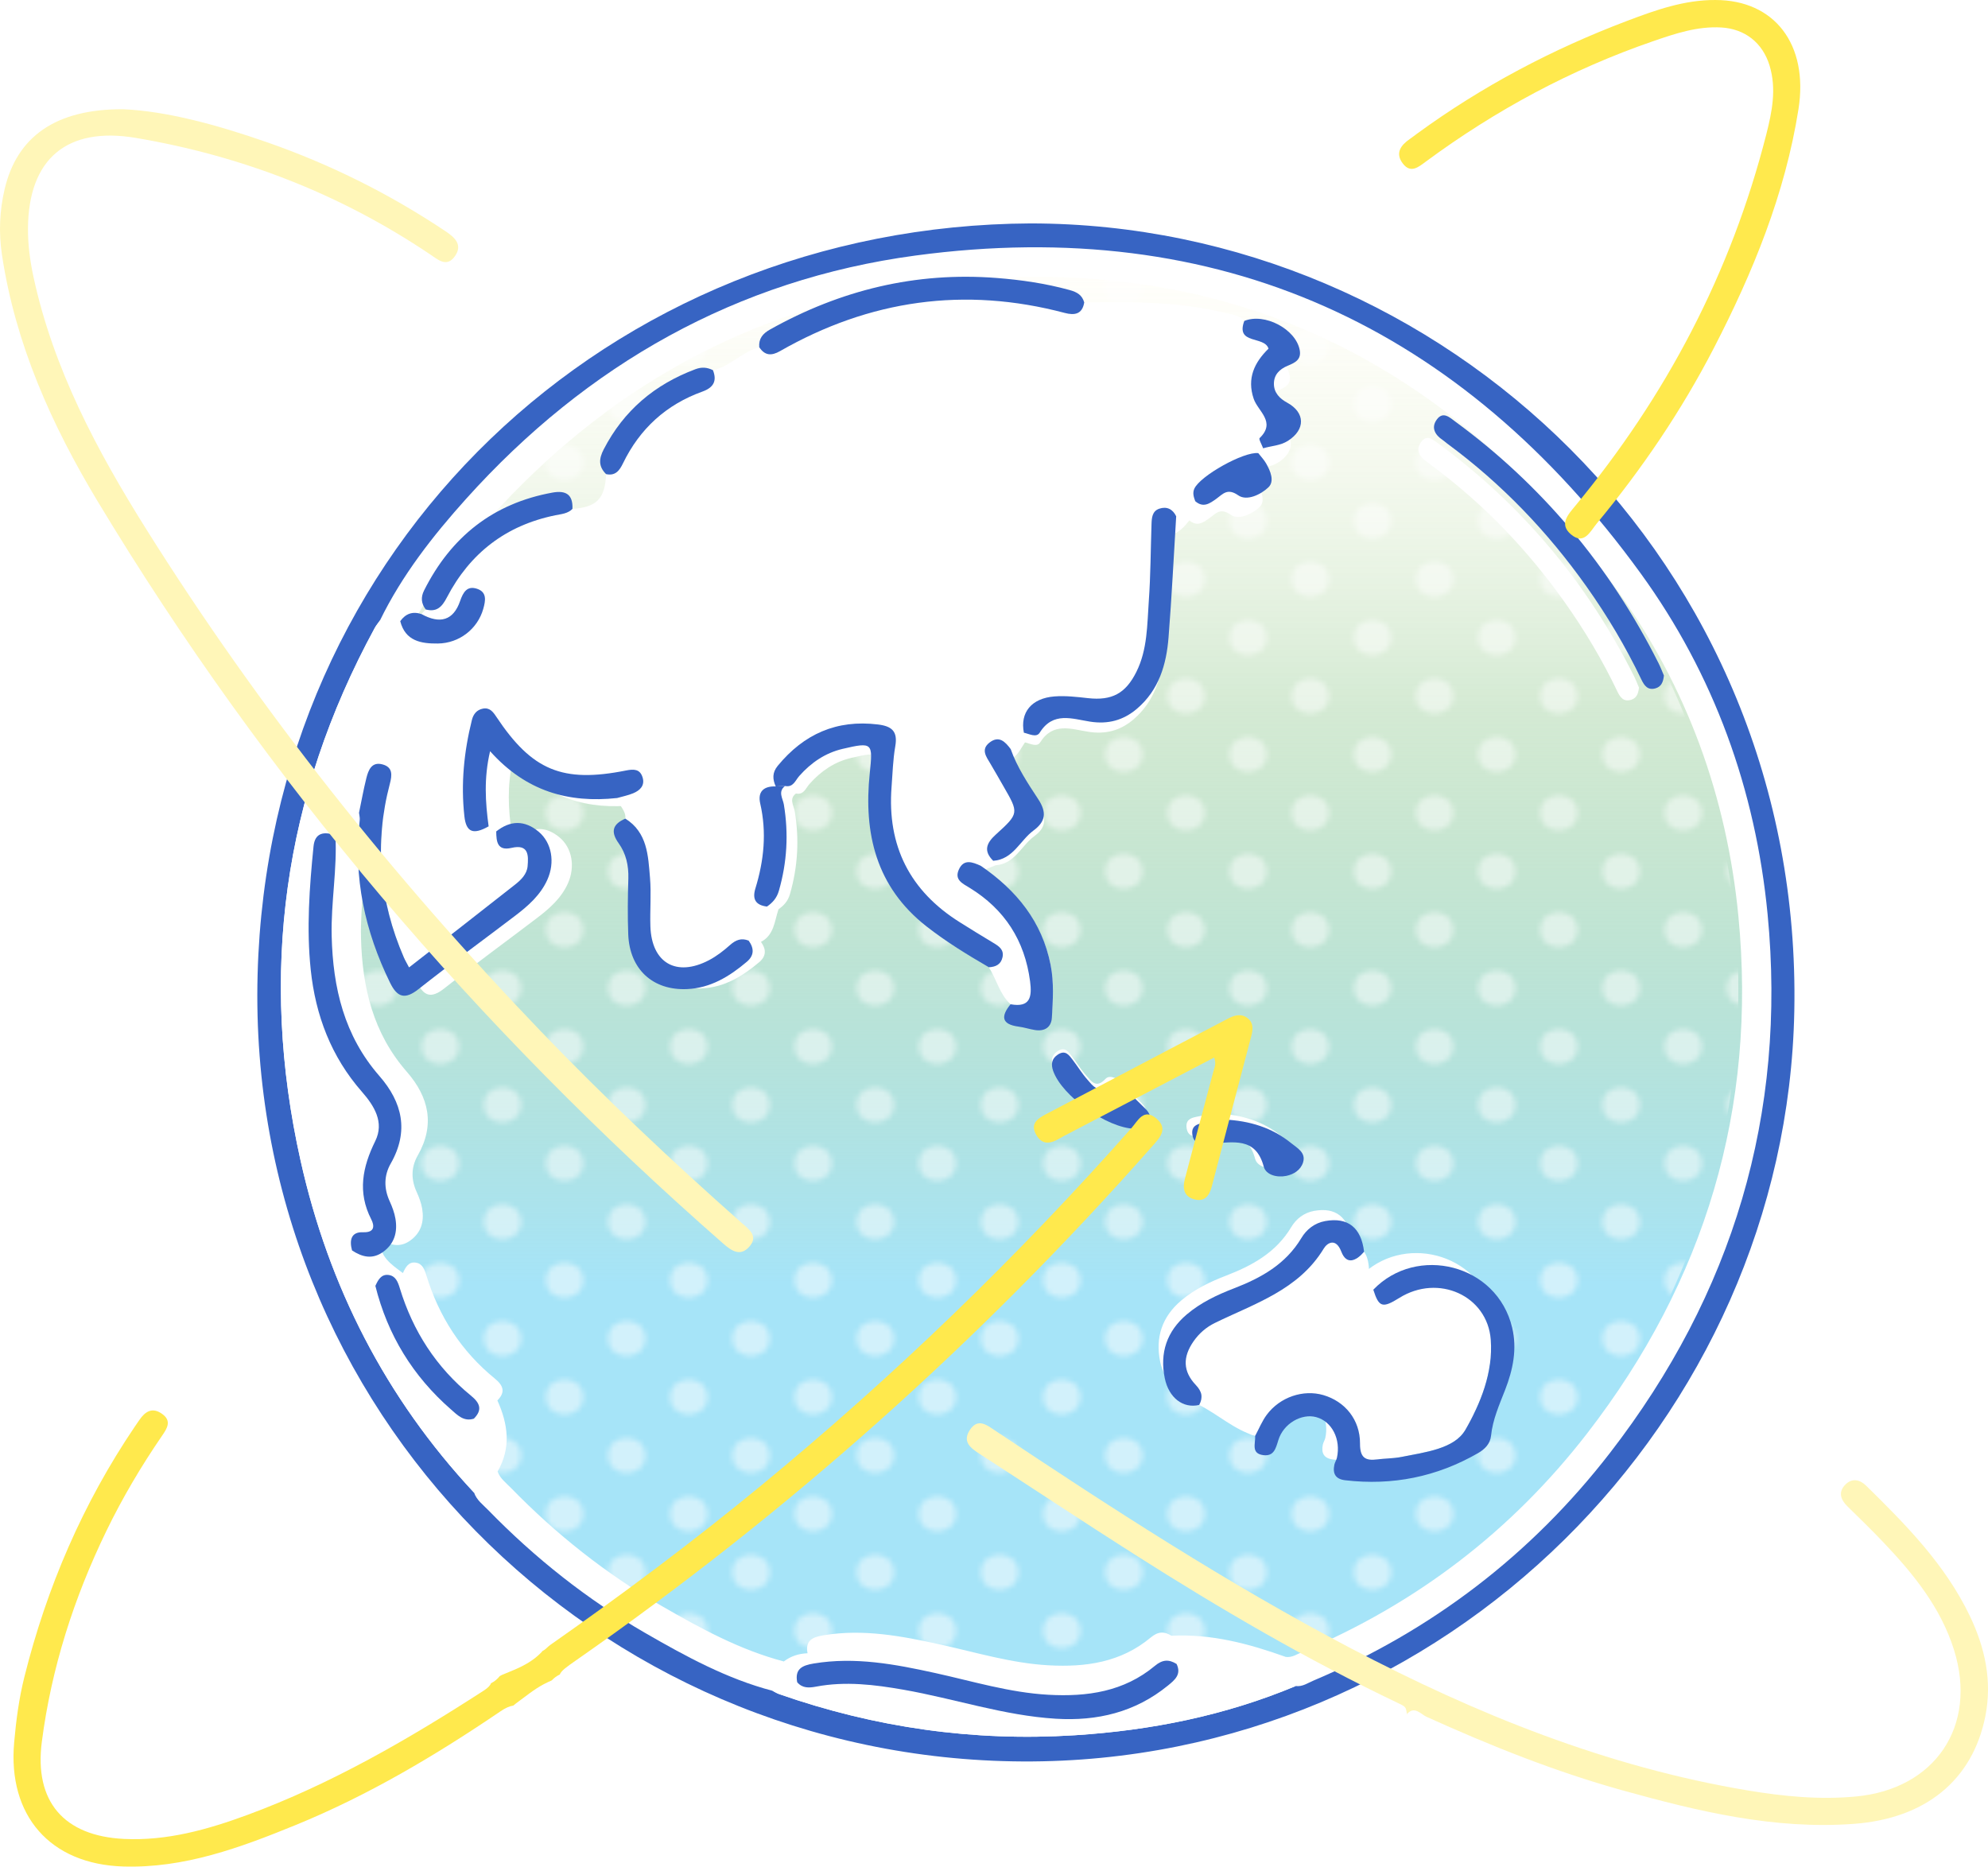 <?xml version="1.0" encoding="UTF-8"?><svg id="b" xmlns="http://www.w3.org/2000/svg" width="307.093" height="288.361" xmlns:xlink="http://www.w3.org/1999/xlink" viewBox="0 0 307.093 288.361"><defs><style>.f{fill:#fff;}.g{fill:url(#e);opacity:.49;}.h{fill:#fff6b8;}.i{fill:url(#d);}.j{fill:none;}.k{fill:#ffe94d;}.l{fill:#3764c3;}</style><linearGradient id="d" x1="162.43" y1="42.757" x2="162.43" y2="257.326" gradientUnits="userSpaceOnUse"><stop offset="0" stop-color="#fff9d2" stop-opacity=".1"/><stop offset=".307" stop-color="#95cb93" stop-opacity=".4"/><stop offset=".724" stop-color="#a6e4f8"/></linearGradient><pattern id="e" x="0" y="0" width="48" height="48" patternTransform="translate(-2322.387 1091.147) scale(.8 .752)" patternUnits="userSpaceOnUse" viewBox="0 0 48 48"><g><rect class="j" y="0" width="48" height="48"/><g><circle class="f" cx="24" cy="48" r="3.6"/><circle class="f" cx="48" cy="48" r="3.6"/><circle class="f" cx="24" cy="24" r="3.6"/><circle class="f" cx="48" cy="24" r="3.6"/><circle class="f" cx="36" cy="36" r="3.6"/><circle class="f" cx="12" cy="36" r="3.6"/><circle class="f" cx="36" cy="12" r="3.6"/><circle class="f" cx="12" cy="12" r="3.6"/></g><g><circle class="f" cy="48" r="3.6"/><circle class="f" cy="24" r="3.6"/></g><g><circle class="f" cx="24" cy=".001" r="3.6"/><circle class="f" cx="48" cy=".001" r="3.6"/></g><circle class="f" cy=".001" r="3.6"/></g></pattern></defs><g id="c"><g><circle class="f" cx="158.512" cy="153.251" r="124.704"/><g><path class="i" d="M62.92,98.056c3.271-6.708,7.827-12.527,12.772-18.029,17.901-19.917,40.158-32.494,66.585-36.047,45.041-6.056,80.882,10.486,107.438,47.076,10.889,15.003,17.044,32.099,18.824,50.518,2.865,29.644-5.154,56.307-23.357,79.847-11.668,15.088-26.376,26.314-43.955,33.749-.832,.352-1.617,.929-2.606,.799-5.709-2.048-11.512-3.589-17.659-3.273-1.14-.706-2.08-.666-3.212,.278-4.587,3.827-10.015,4.611-15.798,4.287-5.741-.322-11.192-1.996-16.741-3.218-5.946-1.309-11.882-2.435-18.018-1.414-1.699,.283-2.82,.794-2.449,2.771-1.347,.058-2.584,.438-3.663,1.269-6.765-1.776-12.841-5.099-18.834-8.552-8.629-4.972-16.368-11.12-23.316-18.255-.759-.78-1.683-1.449-2.063-2.545,2.118-3.664,1.613-7.319-.035-10.97,1.3-1.315,.911-2.315-.422-3.403-5.151-4.203-8.609-9.566-10.546-15.91-.287-.939-.618-1.841-1.665-1.982-1.11-.149-1.57,.755-1.963,1.618-1.775-1.341-3.754-2.549-3.455-5.254,1.493,.983,3.018,1.367,4.606,.216,1.69-1.224,2.15-2.951,1.827-4.898-.148-.895-.482-1.781-.861-2.612-.869-1.906-.854-3.807,.16-5.585,2.726-4.783,1.737-9.059-1.686-12.98-5.203-5.959-6.88-13.031-7.065-20.735-.12-5.003,.838-9.941,.551-14.934,1.379-.885,1.691-2.893,3.499-3.326,.039,.359,.147,.725,.107,1.075-.971,8.493,.758,16.469,4.488,24.094,1.075,2.199,2.211,2.554,4.233,.955,4.707-3.72,9.566-7.248,14.338-10.887,1.917-1.462,3.728-3.054,4.745-5.322,1.159-2.585,.66-5.479-1.293-7.113-2.05-1.716-4.179-1.711-6.285-.041-.376-.251-.751-.503-1.127-.754-.483-3.568-.723-7.123,.216-11.134,5.346,5.981,11.652,7.706,18.823,6.938,.186,1.105,1.361,1.817,1.214,3.054-1.852,.807-2.237,1.906-.983,3.652,1.088,1.515,1.492,3.3,1.434,5.213-.084,2.759-.121,5.526-.015,8.284,.198,5.163,3.636,8.339,8.725,8.111,3.47-.156,6.269-1.867,8.837-4.041,1.129-.955,1.096-2.013,.279-3.141,2.05-1.066,2.084-3.216,2.714-5.047,.85-.582,1.459-1.272,1.766-2.338,1.214-4.217,1.455-8.457,.738-12.785-.146-.884-.925-1.908,.181-2.745,1.216,.242,1.517-.826,2.097-1.479,1.756-1.976,3.845-3.417,6.446-4.026,4.446-1.04,4.474-.868,4.005,3.612-.931,8.901,.927,16.844,8.407,22.698,2.914,2.281,6.048,4.198,9.233,6.05,1.155,1.783,1.585,3.992,3.226,5.489-1.447,1.773-1.386,2.981,1.198,3.318,.819,.107,1.615,.379,2.432,.504,1.449,.222,2.413-.416,2.496-1.879,.145-2.578,.32-5.164-.184-7.739-1.264-6.456-5.072-11.104-10.357-14.722,.614-.247,1.228-.495,1.842-.742,2.962-.203,3.965-3.01,5.97-4.487,1.791-1.319,1.993-2.673,.7-4.643-1.542-2.349-3.126-4.726-4.079-7.421,.953-.568,1.35-1.583,1.952-2.433,.795,.179,1.861,.775,2.343,.001,1.977-3.173,4.815-2.052,7.466-1.639,2.646,.412,4.91-.178,6.941-1.906,3.268-2.78,4.367-6.547,4.687-10.576,.476-5.976,.765-11.967,1.133-17.952,1.257-.346,2.065-1.258,2.826-2.232,1.192,1.034,2.139,.348,3.15-.377,.944-.677,1.608-1.619,3.223-.492,1.272,.888,3.331-.108,4.46-1.177,.952-.901,.316-2.43-.344-3.573-.313-.541-.761-1.004-1.148-1.503,.355-.124,.699-.26,.72-.719,1.225-.364,2.549-.388,3.671-1.104,2.631-1.678,2.571-4.198-.114-5.66-1.09-.594-1.956-1.445-1.962-2.785-.006-1.359,.835-2.174,2.024-2.675,1.048-.441,2.079-.877,1.799-2.346-.592-3.109-5.205-5.532-8.211-4.306-.698-.856-1.73-.92-2.699-1.159-6.919-1.712-13.966-1.698-21.022-1.581-.315-1.077-1.025-1.518-2.136-1.825-3.558-.983-7.172-1.511-10.836-1.797-11.986-.933-23.135,1.785-33.583,7.637-1.081,.606-1.704,1.354-1.6,2.617-2.519,.668-4.287,2.852-6.863,3.406-.846-.414-1.64-.5-2.597-.141-6.033,2.263-10.613,6.117-13.591,11.886-.726,1.407-.776,2.536,.353,3.66-.16,3.639-1.387,4.907-4.981,5.152,.091-2.129-.973-2.773-2.962-2.412-8.809,1.601-15.032,6.565-19.02,14.49-.516,1.026-.432,1.934,.238,2.826-.215,.227-.43,.453-.645,.68-1.308-.431-2.341-.047-3.13,1.057-1.009,.186-2.015,.269-3.004-.108Zm121.397,116.256c2.816,1.433,5.191,3.662,8.289,4.586,.075,1.097-.661,2.618,1.212,2.851,1.56,.194,1.838-.965,2.226-2.225,.765-2.484,3.456-3.99,5.618-3.404,2.319,.628,3.67,3.272,3.061,6.022-.079,.355-.308,.677-.381,1.032-.271,1.315,.164,2.13,1.607,2.299,7.002,.819,13.564-.496,19.675-4.016,.995-.573,1.81-1.37,1.932-2.56,.25-2.426,1.23-4.608,2.098-6.836,1.156-2.967,1.79-6.037,1.041-9.188-2.253-9.485-14.169-12.324-20.581-5.636-1-1.745-.191-3.93-1.368-5.632-.422-3.581-2.418-5.154-5.777-4.537-1.556,.286-2.75,1.234-3.512,2.51-2.324,3.889-5.973,5.912-10.009,7.467-2.505,.965-4.918,2.112-6.986,3.865-2.948,2.5-4.018,5.696-3.248,9.444,.604,2.944,2.74,4.519,5.103,3.959Zm68.86-108.091c-.22-.508-.476-1.194-.803-1.843-3.588-7.127-7.899-13.775-13.058-19.877-5.042-5.965-10.702-11.252-16.996-15.871-.892-.654-1.87-1.636-2.812-.328-.861,1.195-.252,2.27,.908,3.033,.231,.152,.431,.35,.654,.514,8.04,5.922,14.852,13.034,20.625,21.17,3.106,4.378,5.836,8.967,8.149,13.809,.415,.869,.947,1.64,2.113,1.283,.813-.249,1.119-.891,1.221-1.889Zm-78.428,67.162c.904,.078,1.68-.004,2.086-.724,.467-.827,.171-1.591-.493-2.24-1.123-1.098-2.237-2.206-3.337-3.326-.667-.679-1.694-1.009-2.234-.424-1.45,1.571-2.213,.341-3.012-.554-.793-.888-1.418-1.926-2.144-2.876-.559-.731-1.088-1.6-2.235-.856-.94,.609-1.049,1.451-.708,2.42,1.33,3.782,8.045,8.498,12.079,8.581Zm13.272-1.366c-.638,.084-1.479,.114-2.273,.319-1.084,.28-2.702,.226-2.448,1.932,.238,1.602,1.595,1.313,2.859,1.277,3.064-.087,6.519-1.065,7.717,3.447,.327,1.232,1.951,1.66,3.337,1.377,1.128-.231,2.148-.883,2.493-1.998,.453-1.467-.874-2.131-1.761-2.855-2.82-2.299-6.126-3.317-9.922-3.499Z"/><circle class="g" cx="156.683" cy="152.81" r="111.843"/><g><path class="l" d="M159.231,34.515c63.668,.059,119.285,52.391,117.942,121.666-1.22,62.903-53.779,116.253-119.177,115.936-65.987-.319-119.988-54.11-118.204-121.546,1.753-66.264,54.349-115.729,119.439-116.057Zm40.928,225.951c1.031,.136,1.85-.466,2.717-.833,18.325-7.75,33.658-19.453,45.821-35.182,18.976-24.539,27.335-52.334,24.348-83.237-1.856-19.201-8.273-37.023-19.624-52.663-27.684-38.144-65.046-55.388-112-49.075-27.55,3.704-50.751,16.816-69.412,37.578-5.154,5.735-9.904,11.802-13.314,18.794-.274,.391-.59,.759-.816,1.176-14.133,25.984-17.885,53.46-11.451,82.263,4.345,19.449,13.143,36.678,26.807,51.311,.397,1.143,1.359,1.841,2.151,2.654,7.243,7.438,15.311,13.847,24.306,19.03,6.247,3.6,12.581,7.064,19.635,8.916,.334,.17,.653,.38,1.004,.503,14.796,5.183,30.014,7.357,45.669,6.369,11.783-.744,23.226-3.032,34.158-7.603Z"/><path class="f" d="M153.425,132.979c-.64,.258-1.28,.516-1.921,.773-1.282-.579-2.645-1.123-3.403,.616-.684,1.569,.585,2.114,1.69,2.793,5.398,3.316,8.503,8.13,9.329,14.435,.312,2.383,.044,4.105-3.013,3.545-1.711-1.56-2.159-3.863-3.363-5.722,1.069-.028,1.892-.442,2.123-1.557,.243-1.173-.576-1.702-1.441-2.216-1.731-1.03-3.441-2.096-5.148-3.165-7.725-4.837-11.25-11.803-10.556-20.893,.161-2.106,.214-4.234,.576-6.306,.399-2.289-.509-3.097-2.678-3.362-6.395-.78-11.444,1.485-15.477,6.383-.87,1.056-.808,2.067-.313,3.188-1.847-.069-2.817,.798-2.395,2.641,1.021,4.455,.579,8.802-.741,13.103-.52,1.695,.049,2.598,1.783,2.815-.656,1.908-.693,4.149-2.83,5.26-1.119-.446-1.987-.112-2.874,.679-.994,.886-2.079,1.728-3.253,2.344-5.043,2.643-8.862,.426-9.049-5.235-.083-2.5,.148-5.019-.061-7.505-.288-3.408-.387-6.991-3.814-9.127,.153-1.29-1.071-2.032-1.265-3.184,.832-.24,1.695-.407,2.489-.738,1.055-.44,1.838-1.197,1.442-2.464-.406-1.298-1.373-1.287-2.564-1.05-9.813,1.958-14.511-.005-20.027-8.301-.502-.755-1.017-1.451-2.051-1.262-.957,.175-1.494,.848-1.719,1.746-1.226,4.902-1.723,9.877-1.16,14.906,.278,2.482,1.383,2.866,3.742,1.538,.392,.262,.783,.524,1.175,.786,.016,1.566,.161,3.055,2.362,2.541,2.658-.621,2.632,1.153,2.483,2.843-.106,1.202-1.004,2.094-1.906,2.806-5.425,4.281-10.887,8.514-16.412,12.823-.362-.695-.612-1.108-.802-1.547-3.765-8.689-4.584-17.628-2.163-26.806,.367-1.392,.466-2.586-1.133-3.017-1.668-.449-2.179,.872-2.491,2.122-.442,1.77-.763,3.57-1.135,5.357-1.885,.452-2.21,2.546-3.648,3.468-1.724-.591-3.163-.44-3.379,1.726-.63,6.334-1.101,12.683-.433,19.043,.742,7.065,3.164,13.446,7.906,18.858,1.911,2.181,3.486,4.717,2.07,7.6-1.983,4.036-2.775,7.91-.625,12.111,.463,.903,.634,2.066-1.267,1.991-1.877-.074-2.125,1.268-1.699,2.812-.312,2.82,1.752,4.078,3.602,5.476,1.891,7.587,5.795,13.947,11.679,19.088,1.003,.876,1.967,1.921,3.536,1.424,1.718,3.807,2.244,7.617,.036,11.436-13.665-14.633-22.463-31.862-26.808-51.311-6.434-28.803-2.681-56.279,11.451-82.263,.227-.417,.542-.785,.816-1.176,1.031,.394,2.079,.307,3.131,.113,.784,3.082,3.231,3.482,5.807,3.453,3.34-.037,6.143-2.279,7.014-5.339,.368-1.292,.598-2.606-.969-3.122-1.525-.502-2.135,.538-2.601,1.888-1.032,2.992-3.082,3.63-5.988,2.018,.224-.236,.448-.472,.673-.708,1.69,.44,2.496-.372,3.263-1.846,3.564-6.849,9.129-11.146,16.753-12.703,.917-.187,1.924-.243,2.65-.988,3.747-.255,5.026-1.577,5.192-5.371,1.428,.313,2.066-.537,2.615-1.67,2.591-5.341,6.67-9.069,12.265-11.079,1.678-.603,2.303-1.606,1.627-3.309,2.686-.577,4.528-2.854,7.155-3.55,.858,1.308,1.879,1.37,3.202,.613,13.856-7.924,28.507-10.004,43.984-5.905,1.494,.396,2.715,.231,3.014-1.621,7.355-.122,14.702-.137,21.915,1.648,1.01,.25,2.085,.316,2.812,1.21-1.38,3.716,3.117,2.253,3.742,4.282-2.184,2.136-3.365,4.59-2.287,7.754,.66,1.937,3.499,3.572,.913,6.064-.168,.162,.347,1.034,.545,1.575-.023,.478-.381,.62-.752,.749-2.207-.281-9.012,3.518-9.884,5.505-.297,.677-.083,1.295,.148,1.921-.793,1.015-1.636,1.966-2.946,2.326-.543-1.118-1.456-1.557-2.607-1.172-1.109,.371-1.172,1.42-1.205,2.4-.134,3.943-.137,7.894-.417,11.827-.265,3.717-.191,7.522-1.928,10.998-1.665,3.333-3.779,4.454-7.465,4.045-1.716-.19-3.467-.4-5.176-.267-3.57,.279-5.337,2.486-4.732,5.603-.627,.886-1.041,1.944-2.035,2.537-.848-1.136-1.809-2.148-3.273-1.011-1.379,1.071-.499,2.196,.141,3.273,.682,1.147,1.336,2.311,2.003,3.466,2.399,4.154,2.44,4.198-1.173,7.472-1.463,1.326-1.936,2.536-.399,4.054Z"/><path class="f" d="M181.75,257.054c6.408-.33,12.458,1.276,18.409,3.412-10.933,4.571-22.375,6.859-34.158,7.603-15.655,.989-30.873-1.185-45.669-6.369-.35-.123-.67-.333-1.004-.503,1.125-.867,2.413-1.263,3.818-1.323,.804,.958,1.841,.885,2.923,.681,4.533-.854,9.008-.307,13.492,.478,7.867,1.378,15.498,3.992,23.535,4.484,6.388,.392,12.242-.996,17.299-5.108,1.076-.875,2.142-1.735,1.357-3.355Z"/><path class="f" d="M210.713,193.368c1.227,1.774,.384,4.052,1.427,5.87,.867,2.725,1.41,2.897,4.023,1.266,6.027-3.759,13.604-.352,14.119,6.452,.385,5.08-1.591,9.882-3.941,13.96-1.675,2.906-6.238,3.437-9.844,4.157-1.221,.244-2.494,.214-3.734,.379-1.902,.252-2.685-.296-2.675-2.448,.017-3.687-2.329-6.516-5.674-7.488-3.087-.898-6.688,.297-8.73,3.038-.735,.987-1.205,2.172-1.795,3.267-3.229-.963-5.706-3.287-8.641-4.78,.591-1.155,.452-2.05-.521-3.074-2.013-2.119-2.041-4.335-.348-6.763,.842-1.209,1.949-2.171,3.254-2.81,6.172-3.026,12.96-5.09,16.861-11.523,.544-.897,1.868-1.68,2.703,.487,.828,2.15,2.325,1.41,3.517,.011Z"/><path class="l" d="M193.888,221.821c.591-1.095,1.06-2.28,1.795-3.267,2.042-2.741,5.643-3.936,8.73-3.038,3.345,.973,5.69,3.801,5.674,7.488-.01,2.151,.774,2.7,2.675,2.448,1.24-.165,2.513-.135,3.734-.379,3.606-.72,8.169-1.25,9.844-4.157,2.35-4.077,4.326-8.879,3.941-13.96-.516-6.804-8.093-10.211-14.119-6.452-2.613,1.63-3.157,1.459-4.023-1.266,6.684-6.971,19.106-4.011,21.455,5.877,.78,3.285,.119,6.486-1.085,9.579-.905,2.323-1.926,4.597-2.187,7.126-.128,1.24-.977,2.072-2.014,2.669-6.37,3.669-13.211,5.039-20.51,4.186-1.505-.176-1.959-1.025-1.676-2.396,.076-.37,.315-.706,.397-1.075,.635-2.868-.774-5.623-3.191-6.278-2.254-.611-5.059,.959-5.857,3.549-.405,1.314-.695,2.522-2.321,2.32-1.952-.243-1.185-1.829-1.263-2.972Z"/><path class="l" d="M55.458,125.565c.372-1.787,.693-3.587,1.135-5.357,.312-1.25,.823-2.571,2.491-2.122,1.599,.43,1.5,1.625,1.133,3.017-2.421,9.178-1.602,18.117,2.163,26.806,.19,.439,.439,.852,.802,1.547,5.526-4.309,10.988-8.543,16.412-12.823,.901-.711,1.8-1.604,1.906-2.806,.149-1.689,.174-3.464-2.483-2.843-2.202,.514-2.346-.975-2.362-2.541,2.195-1.741,4.414-1.746,6.551,.042,2.036,1.703,2.557,4.721,1.348,7.415-1.06,2.364-2.948,4.024-4.947,5.548-4.975,3.793-10.04,7.471-14.947,11.349-2.108,1.666-3.292,1.296-4.413-.996-3.888-7.949-5.691-16.263-4.678-25.117,.042-.364-.071-.747-.111-1.121Z"/><path class="l" d="M54.383,193.173c-.426-1.545-.178-2.886,1.699-2.812,1.901,.075,1.729-1.088,1.267-1.991-2.151-4.201-1.359-8.075,.625-12.111,1.416-2.882-.159-5.419-2.07-7.6-4.742-5.412-7.163-11.793-7.906-18.858-.668-6.359-.197-12.709,.433-19.043,.215-2.166,1.655-2.317,3.379-1.726,.299,5.205-.7,10.352-.575,15.568,.193,8.03,1.942,15.403,7.365,21.615,3.569,4.088,4.599,8.545,1.758,13.531-1.056,1.853-1.073,3.835-.166,5.822,.395,.866,.743,1.79,.897,2.723,.337,2.029-.143,3.829-1.905,5.106-1.656,1.199-3.245,.8-4.802-.225Z"/><path class="l" d="M119.829,121.491c-.495-1.121-.557-2.132,.313-3.188,4.033-4.898,9.082-7.163,15.477-6.383,2.17,.265,3.078,1.073,2.678,3.362-.361,2.073-.415,4.201-.576,6.306-.694,9.09,2.831,16.056,10.556,20.893,1.707,1.069,3.417,2.135,5.148,3.165,.865,.515,1.685,1.043,1.441,2.216-.231,1.115-1.054,1.529-2.123,1.557-3.321-1.93-6.588-3.929-9.625-6.306-7.797-6.103-9.734-14.383-8.764-23.662,.489-4.671,.46-4.85-4.175-3.766-2.712,.634-4.889,2.137-6.719,4.197-.605,.68-.918,1.794-2.185,1.542-.482,.023-.964,.045-1.446,.068Z"/><path class="l" d="M181.75,257.054c.786,1.619-.281,2.48-1.357,3.355-5.057,4.112-10.911,5.5-17.299,5.108-8.036-.493-15.667-3.106-23.535-4.484-4.484-.785-8.96-1.332-13.492-.478-1.081,.204-2.118,.277-2.923-.681-.387-2.062,.781-2.595,2.552-2.889,6.397-1.064,12.585,.109,18.784,1.474,5.785,1.274,11.467,3.019,17.451,3.354,6.029,.338,11.688-.479,16.469-4.468,1.179-.984,2.159-1.026,3.348-.29Z"/><path class="l" d="M257.031,104.36c-.106,1.041-.425,1.71-1.272,1.969-1.215,.373-1.77-.431-2.202-1.337-2.411-5.047-5.256-9.831-8.494-14.395-6.018-8.482-13.12-15.896-21.501-22.069-.233-.171-.441-.378-.682-.536-1.209-.795-1.844-1.916-.947-3.162,.982-1.363,2.002-.34,2.931,.342,6.56,4.814,12.461,10.327,17.717,16.545,5.378,6.361,9.872,13.291,13.612,20.721,.341,.677,.608,1.392,.837,1.922Z"/><path class="l" d="M167.483,46.72c-.299,1.852-1.519,2.017-3.014,1.621-15.477-4.099-30.128-2.018-43.984,5.905-1.324,.757-2.345,.695-3.202-.613-.108-1.317,.54-2.097,1.668-2.729,10.891-6.1,22.514-8.934,35.009-7.961,3.82,.297,7.588,.848,11.297,1.873,1.158,.32,1.898,.78,2.227,1.903Z"/><path class="l" d="M158.16,113.189c-.605-3.116,1.162-5.324,4.732-5.603,1.709-.133,3.459,.076,5.176,.267,3.686,.409,5.8-.713,7.465-4.045,1.736-3.476,1.663-7.281,1.928-10.998,.28-3.932,.283-7.884,.417-11.827,.033-.98,.096-2.029,1.205-2.4,1.151-.385,2.064,.054,2.607,1.172-.384,6.239-.685,12.484-1.181,18.714-.334,4.2-1.479,8.127-4.886,11.025-2.118,1.801-4.477,2.417-7.236,1.987-2.763-.43-5.722-1.599-7.783,1.709-.503,.807-1.614,.186-2.443-.001Z"/><path class="l" d="M210.713,193.368c-1.192,1.399-2.689,2.139-3.517-.011-.834-2.167-2.158-1.384-2.703-.487-3.901,6.433-10.689,8.496-16.861,11.523-1.305,.64-2.412,1.602-3.254,2.81-1.693,2.429-1.665,4.644,.348,6.763,.973,1.024,1.112,1.918,.521,3.074-2.463,.583-4.69-1.059-5.32-4.127-.802-3.908,.313-7.239,3.386-9.845,2.155-1.828,4.671-3.023,7.282-4.029,4.207-1.621,8.011-3.729,10.434-7.784,.795-1.33,2.039-2.318,3.661-2.616,3.502-.644,5.583,.997,6.023,4.729Z"/><path class="l" d="M75.48,127.657c-2.359,1.329-3.465,.944-3.742-1.538-.563-5.029-.066-10.004,1.16-14.906,.224-.897,.761-1.571,1.719-1.746,1.034-.189,1.549,.507,2.051,1.262,5.516,8.296,10.214,10.26,20.027,8.301,1.191-.238,2.158-.249,2.564,1.05,.396,1.266-.387,2.023-1.442,2.464-.794,.331-1.656,.498-2.489,.738-7.476,.802-14.05-.997-19.623-7.232-.979,4.181-.728,7.887-.225,11.606Z"/><path class="l" d="M96.593,126.467c3.427,2.136,3.526,5.72,3.814,9.127,.21,2.485-.021,5.005,.061,7.505,.187,5.66,4.006,7.878,9.049,5.235,1.174-.616,2.26-1.457,3.253-2.344,.887-.791,1.754-1.126,2.874-.679,.853,1.177,.887,2.28-.29,3.276-2.678,2.265-5.596,4.05-9.213,4.212-5.304,.238-8.889-3.073-9.095-8.455-.11-2.875-.071-5.759,.016-8.636,.06-1.994-.36-3.855-1.494-5.434-1.307-1.82-.906-2.966,1.025-3.807Z"/><path class="l" d="M156.107,155.141c3.057,.56,3.325-1.161,3.013-3.545-.826-6.306-3.931-11.119-9.329-14.435-1.105-.679-2.374-1.225-1.69-2.793,.758-1.739,2.121-1.195,3.403-.616,5.51,3.772,9.48,8.618,10.797,15.348,.525,2.684,.344,5.38,.192,8.067-.086,1.524-1.092,2.19-2.602,1.958-.852-.131-1.682-.414-2.535-.526-2.694-.351-2.758-1.611-1.249-3.459Z"/><path class="l" d="M88.429,78.613c-.727,.745-1.733,.801-2.65,.988-7.624,1.557-13.189,5.854-16.753,12.703-.767,1.474-1.573,2.287-3.263,1.846-.699-.93-.787-1.877-.249-2.946,4.157-8.262,10.645-13.437,19.827-15.106,2.073-.377,3.182,.295,3.087,2.514Z"/><path class="l" d="M195.123,69.254c-.198-.542-.713-1.413-.545-1.575,2.586-2.492-.253-4.127-.913-6.064-1.078-3.164,.103-5.618,2.287-7.754-.625-2.029-5.122-.566-3.742-4.282,3.135-1.28,7.943,1.247,8.561,4.487,.292,1.531-.782,1.986-1.875,2.445-1.239,.522-2.116,1.371-2.11,2.788,.006,1.397,.908,2.285,2.045,2.904,2.799,1.524,2.861,4.151,.119,5.9-1.171,.747-2.551,.771-3.827,1.151Z"/><path class="l" d="M73.2,219.161c-1.569,.496-2.533-.548-3.536-1.424-5.885-5.141-9.788-11.501-11.679-19.088,.41-.899,.889-1.841,2.047-1.686,1.091,.146,1.436,1.087,1.735,2.066,2.019,6.612,5.624,12.203,10.993,16.585,1.389,1.134,1.795,2.177,.44,3.547Z"/><path class="l" d="M110.129,57.184c.676,1.703,.051,2.706-1.627,3.309-5.595,2.01-9.674,5.739-12.265,11.079-.549,1.133-1.187,1.983-2.615,1.67-1.177-1.172-1.125-2.349-.368-3.815,3.104-6.013,7.878-10.032,14.168-12.39,.998-.374,1.826-.285,2.708,.147Z"/><path class="l" d="M153.425,132.979c-1.536-1.518-1.064-2.728,.399-4.054,3.612-3.274,3.572-3.318,1.173-7.472-.667-1.156-1.321-2.319-2.003-3.466-.64-1.077-1.521-2.201-.141-3.273,1.465-1.138,2.425-.126,3.273,1.011,.993,2.81,2.645,5.288,4.252,7.736,1.348,2.054,1.137,3.465-.73,4.84-2.089,1.539-3.135,4.466-6.223,4.677Z"/><path class="l" d="M175.273,174.374c-4.205-.086-11.205-5.002-12.591-8.945-.355-1.009-.241-1.887,.738-2.522,1.196-.775,1.747,.13,2.33,.892,.757,.991,1.408,2.072,2.235,2.998,.834,.933,1.628,2.216,3.14,.577,.563-.61,1.634-.266,2.329,.442,1.147,1.168,2.308,2.323,3.479,3.468,.692,.677,1.001,1.472,.514,2.335-.424,.751-1.232,.836-2.175,.755Z"/><path class="l" d="M189.109,172.95c3.957,.19,7.404,1.251,10.344,3.648,.925,.754,2.308,1.447,1.836,2.976-.359,1.162-1.423,1.842-2.598,2.083-1.444,.296-3.138-.151-3.478-1.435-1.248-4.704-4.851-3.684-8.045-3.593-1.318,.037-2.732,.339-2.98-1.331-.264-1.778,1.422-1.722,2.552-2.014,.828-.214,1.704-.245,2.37-.333Z"/><path class="l" d="M119.829,121.491c.482-.022,.965-.045,1.446-.068-1.154,.873-.343,1.941-.19,2.862,.748,4.511,.496,8.932-.769,13.328-.32,1.111-.956,1.831-1.841,2.438-1.733-.217-2.303-1.12-1.782-2.815,1.32-4.301,1.762-8.648,.741-13.103-.422-1.843,.548-2.711,2.395-2.641Z"/><path class="l" d="M184.635,77.428c-.23-.626-.445-1.244-.148-1.921,.873-1.987,7.677-5.785,9.884-5.505,.404,.52,.871,1.003,1.197,1.567,.688,1.191,1.351,2.785,.359,3.725-1.177,1.115-3.324,2.152-4.649,1.227-1.683-1.175-2.376-.192-3.36,.513-1.054,.756-2.041,1.471-3.283,.393Z"/><path class="l" d="M65.09,94.859c2.906,1.612,4.955,.974,5.988-2.018,.466-1.351,1.076-2.391,2.601-1.888,1.567,.516,1.337,1.83,.969,3.122-.871,3.06-3.674,5.301-7.014,5.339-2.576,.029-5.023-.371-5.807-3.453,.823-1.151,1.899-1.551,3.263-1.102Z"/></g><g><path class="k" d="M178.608,172.774c-1.948-1.634-2.837,.372-3.81,1.473-17.622,19.928-36.694,38.348-57.234,55.253-10.524,8.662-21.428,16.82-32.59,24.635-.357,.25-.744,.742-1.161,.903-.057,.067-.104,.14-.165,.204-1.165,1.214-2.586,2.021-4.113,2.676-.615,.264-1.231,.521-1.852,.771-.057,.023-.086,.034-.125,.049-.014,.007-.015,.009-.034,.019-.107,.056-.21,.112-.316,.166-.361,.457-.819,.842-1.372,1.12-.093,.312-.415,.678-1.104,1.124-11.611,7.503-23.533,14.425-36.551,19.221-6.111,2.251-12.395,4.019-19.02,3.697-9.306-.452-13.891-5.791-12.7-14.997,1.476-11.402,4.953-22.231,9.965-32.566,2.492-5.138,5.394-10.044,8.628-14.752,.78-1.136,1.497-2.277-.019-3.353-1.52-1.08-2.614-.363-3.514,.958-.226,.331-.457,.659-.681,.991-8.043,11.882-13.621,24.859-17.088,38.749-.823,3.297-1.266,6.678-1.567,10.084-.997,11.254,5.532,18.787,16.828,19.143,9.448,.298,18.098-2.908,26.641-6.397,11.249-4.595,21.645-10.776,31.667-17.58,.738-.501,1.37-.789,1.975-.882,.141-.124,.287-.243,.44-.355,1.388-1.01,2.715-2.122,4.236-2.933,.414-.221,.84-.414,1.267-.607,.342-.367,.753-.677,1.236-.905,.228-.589,1.017-1.146,2.49-2.173,32.862-22.91,62.539-49.391,89.034-79.438,1.161-1.316,2.519-2.694,.606-4.298Z"/><path class="h" d="M19.007,16.875c6.746,.289,14.543,2.418,22.224,5.095,9.776,3.407,18.961,7.988,27.57,13.739,1.465,.979,2.716,2.112,1.463,3.879-1.257,1.774-2.584,.544-3.851-.308-13.823-9.301-28.994-15.193-45.406-17.972-10.636-1.802-16.627,3.202-16.685,13.998-.013,2.522,.318,4.998,.846,7.45,3.065,14.214,9.8,26.843,17.414,38.979,17.577,28.017,38.087,53.764,60.993,77.617,9.868,10.276,20.223,20.03,30.88,29.474,1.191,1.056,2.858,2.139,1.185,3.884-1.341,1.399-2.664,.507-3.906-.581C73.696,158.797,41.182,120.789,15.072,77.428,7.978,65.646,2.372,53.156,.302,39.36c-.512-3.413-.373-6.809,.416-10.152,1.903-8.066,7.836-12.381,18.289-12.332Z"/><path class="h" d="M217.278,264.857s.08,.011,.073,.009c-.186-1.161-.174-1.188-1.303-1.726-14.102-6.723-27.56-14.596-40.729-22.967-8.021-5.099-15.935-10.364-23.919-15.521-1.459-.942-2.818-1.913-1.551-3.793,1.231-1.828,2.603-.705,3.85,.127,17.904,11.925,35.925,23.66,55.002,33.665,19.394,10.172,39.527,18.306,61.267,21.94,5.544,.927,11.097,1.468,16.733,.938,12.22-1.15,18.806-10.877,15.152-22.611-2.048-6.576-6.279-11.78-10.934-16.669-1.797-1.887-3.662-3.712-5.529-5.531-1.101-1.072-1.453-2.257-.311-3.392,1.01-1.004,2.195-.788,3.194,.192,6.158,6.044,12.203,12.175,16.004,20.1,2.357,4.914,3.475,10.062,2.418,15.449-1.958,9.975-9.298,15.871-20.304,16.689-12.306,.915-24.063-1.928-35.748-5.172-10.42-2.893-20.432-6.911-30.279-11.364-.895-.405-1.891-1.796-3.084-.361Z"/><path class="k" d="M264.999,.001c9.082,.004,14.405,6.82,12.816,16.874-2.066,13.072-7.023,25.184-13.056,36.865-5.018,9.717-11.135,18.734-18.117,27.151-.986,1.189-1.948,3.398-3.997,1.641-1.804-1.548-.448-3.006,.674-4.361,14.047-16.962,24.071-36,29.519-57.384,.893-3.505,1.61-7.037,.515-10.653-1.066-3.519-3.805-5.675-7.456-5.888-3.696-.215-7.122,.943-10.521,2.113-12.666,4.361-24.326,10.642-35.099,18.589-1.132,.835-2.367,1.931-3.595,.292-1.191-1.589-.305-2.796,1.083-3.759,.411-.285,.805-.594,1.21-.889,9.992-7.284,20.83-13,32.379-17.371C255.752,1.557,260.192-.032,264.999,.001Z"/><path class="k" d="M187.546,163.375c-7.722,4.035-15.403,8.047-23.083,12.06-.266,.139-.531,.283-.789,.436-1.347,.8-2.659,1.085-3.593-.539-.995-1.729,.16-2.511,1.514-3.219,6.37-3.331,12.725-6.689,19.088-10.033,3.005-1.579,6.016-3.145,9.019-4.727,1.035-.545,2.101-.83,3.082-.009,.879,.736,.771,1.718,.496,2.756-2.048,7.723-4.058,15.457-6.089,23.185-.368,1.403-1.087,2.459-2.749,1.983-1.622-.465-1.773-1.761-1.412-3.145,1.439-5.508,2.909-11.008,4.381-16.507,.179-.668,.522-1.306,.134-2.241Z"/></g></g></g></g></svg>